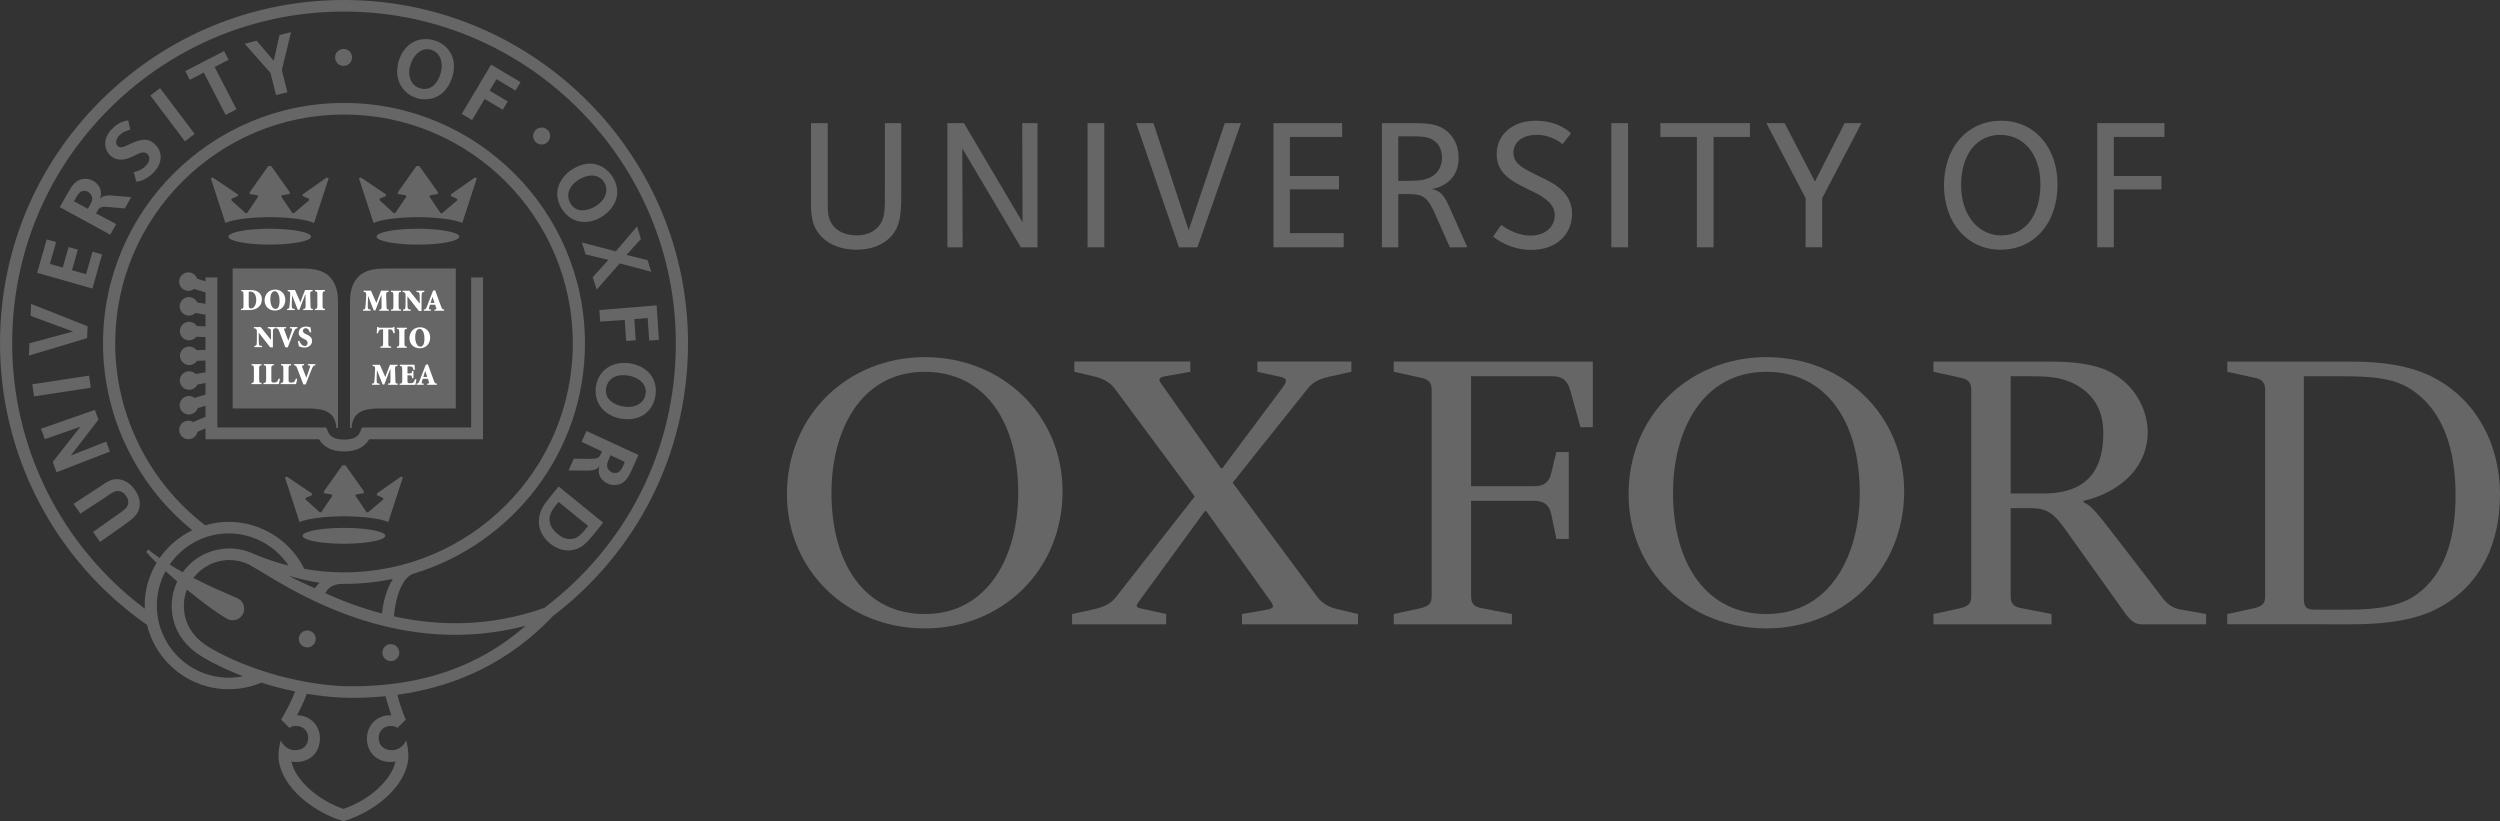 <?xml version="1.0" encoding="iso-8859-1"?>
<!-- Generator: Adobe Illustrator 18.0.0, SVG Export Plug-In . SVG Version: 6.00 Build 0)  -->
<!DOCTYPE svg PUBLIC "-//W3C//DTD SVG 1.1//EN" "http://www.w3.org/Graphics/SVG/1.1/DTD/svg11.dtd">
<svg version="1.1" xmlns="http://www.w3.org/2000/svg" xmlns:xlink="http://www.w3.org/1999/xlink" x="0px" y="0px"
	 viewBox="0 0 172.762 56.758" style="enable-background:new 0 0 172.762 56.758;" xml:space="preserve">
<rect x="0" y="0" width="172.762" height="56.758" fill="#333333" stroke="none"/>
<g id="University_of_Oxford">
	<g>
		<path style="fill:#666666;" d="M61.51,16.408c-0.476,0.476-1.222,0.848-2.342,0.848c-0.912,0-1.787-0.282-2.378-0.874
			c-0.772-0.772-0.746-1.749-0.746-2.599V8.511H57.2v5.402c0,0.657-0.025,1.299,0.489,1.813c0.348,0.348,0.888,0.541,1.518,0.541
			c0.63,0,1.107-0.219,1.415-0.528c0.578-0.579,0.527-1.235,0.527-2.688V8.511h1.132v4.36C62.281,14.465,62.332,15.585,61.51,16.408
			"/>
		<polygon style="fill:#666666;" points="70.549,17.09 66.498,10.259 66.524,17.09 65.469,17.09 65.469,8.511 66.613,8.511 
			70.666,15.365 70.64,8.511 71.694,8.511 71.694,17.09 		"/>
		<rect x="75.156" y="8.509" style="fill:#666666;" width="1.156" height="8.58"/>
		<polygon style="fill:#666666;" points="82.746,17.09 81.472,17.09 78.513,8.511 79.71,8.511 82.142,15.905 84.637,8.511 
			85.756,8.511 		"/>
		<polygon style="fill:#666666;" points="88.004,17.09 88.004,8.511 92.75,8.511 92.75,9.462 89.138,9.462 89.138,12.162 
			92.532,12.162 92.532,13.088 89.138,13.088 89.138,16.112 92.855,16.112 92.855,17.09 		"/>
		<path style="fill:#666666;" d="M100.192,17.09L99.2,14.85c-0.592-1.323-0.873-1.44-2.031-1.44h-0.541v3.68h-1.131V8.51h1.903
			c1.144,0,2.033-0.012,2.726,0.682c0.425,0.425,0.67,0.991,0.67,1.712c0,0.591-0.167,1.092-0.526,1.478
			c-0.31,0.334-0.812,0.618-1.377,0.682c0.283,0.012,0.565,0.18,0.733,0.347c0.257,0.257,0.437,0.67,0.668,1.197l1.106,2.483
			H100.192z M99.28,9.872c-0.465-0.463-1.069-0.449-1.764-0.449h-0.888v3.074h0.399c0.822,0,1.66,0.026,2.199-0.515
			c0.271-0.271,0.425-0.667,0.425-1.079C99.652,10.438,99.471,10.067,99.28,9.872"/>
		<path style="fill:#666666;" d="M105.822,17.269c-1.519,0-2.535-0.823-2.638-0.925l0.555-0.798c0.152,0.104,0.99,0.733,2.029,0.733
			c1.058,0,1.673-0.63,1.673-1.414c0-0.941-1.051-1.403-1.976-1.852c-1.094-0.529-2.037-1.094-2.037-2.355
			c0-1.364,1.106-2.315,2.689-2.315c1.582,0,2.367,0.786,2.444,0.874l-0.581,0.746c-0.101-0.09-0.783-0.644-1.785-0.644
			c-0.94,0-1.609,0.465-1.609,1.236c0,0.81,0.761,1.111,1.609,1.547c0.757,0.386,2.442,0.974,2.442,2.659
			C108.637,16.176,107.594,17.269,105.822,17.269"/>
		<rect x="111.351" y="8.509" style="fill:#666666;" width="1.156" height="8.58"/>
		<polygon style="fill:#666666;" points="118.417,9.462 118.417,17.089 117.261,17.089 117.261,9.462 114.739,9.462 114.739,8.51 
			120.928,8.51 120.928,9.462 		"/>
		<polygon style="fill:#666666;" points="125.921,13.694 125.921,17.089 124.776,17.089 124.776,13.694 122.064,8.51 123.327,8.51 
			125.422,12.546 127.472,8.51 128.636,8.51 		"/>
		<path style="fill:#666666;" d="M138.237,17.256c-2.265,0-3.898-1.84-3.898-4.437c0-2.65,1.621-4.476,3.963-4.476
			c2.288,0,3.884,1.826,3.884,4.412C142.185,15.431,140.575,17.256,138.237,17.256 M138.222,9.32c-1.633,0-2.701,1.377-2.701,3.474
			c0,2.084,1.197,3.473,2.767,3.473c1.787,0,2.714-1.532,2.714-3.551C141.001,10.671,139.857,9.32,138.222,9.32"/>
		<polygon style="fill:#666666;" points="146.074,9.462 146.074,12.163 149.366,12.163 149.366,13.09 146.074,13.09 146.074,17.089 
			144.93,17.089 144.93,8.51 149.573,8.51 149.573,9.462 		"/>
		<path style="fill:#666666;" d="M73.429,33.952c0,5.494-4.231,9.474-9.523,9.474c-5.388,0-9.524-4.029-9.524-9.271
			c0-5.492,4.237-9.475,9.524-9.475C69.301,24.681,73.429,28.71,73.429,33.952 M70.364,34.053c0-4.988-2.37-8.359-6.458-8.359
			c-4.433,0-6.448,4.079-6.448,8.359c0,4.991,2.37,8.381,6.448,8.381C68.346,42.433,70.364,38.344,70.364,34.053"/>
		<path style="fill:#666666;" d="M131.587,33.952c0,5.494-4.23,9.474-9.522,9.474c-5.388,0-9.523-4.029-9.523-9.271
			c0-5.492,4.233-9.475,9.523-9.475C127.455,24.681,131.587,28.71,131.587,33.952 M128.518,34.053c0-4.988-2.37-8.359-6.453-8.359
			c-4.437,0-6.451,4.079-6.451,8.359c0,4.991,2.37,8.381,6.451,8.381C126.499,42.433,128.518,38.344,128.518,34.053"/>
		<path style="fill:#666666;" d="M138.947,34.102h2.268c3.427,0,4.134-2.104,4.134-4.177c0-1.549-0.655-2.816-2.266-3.523
			c-0.861-0.354-1.666-0.404-2.773-0.404h-1.363V34.102z M143.082,37.089c-1.059-1.518-1.464-1.974-2.773-1.974h-1.363v6.055
			c0,0.507,0.15,0.757,0.757,0.86l2.068,0.403v0.711h-8.162v-0.711l1.861-0.403c0.607-0.154,0.753-0.354,0.753-0.86V26.961
			c0-0.507-0.194-0.761-0.753-0.862l-1.861-0.406v-0.707h7.959c1.666,0,2.823,0.15,3.779,0.505c1.966,0.758,3.071,2.63,3.071,4.385
			c0,2.222-1.658,4.076-4.433,4.733v0.101c0.557,0.252,0.856,0.611,2.824,3.184l2.518,3.275c0.351,0.507,0.757,0.86,1.41,0.963
			l1.714,0.301v0.711h-4.381c-0.507,0-0.759-0.154-1.212-0.764L143.082,37.089z"/>
		<path style="fill:#666666;" d="M107.551,31.24h0.857v6.004h-0.857l-0.354-1.724c-0.146-0.654-0.55-0.911-1.156-0.911h-4.383v6.561
			c0,0.507,0.15,0.757,0.752,0.86l2.07,0.403v0.711h-8.167v-0.711l1.863-0.403c0.607-0.154,0.759-0.354,0.759-0.86V26.961
			c0-0.507-0.202-0.761-0.759-0.862l-1.863-0.406v-0.706h13.758v4.533h-0.852l-0.711-2.56c-0.2-0.712-0.605-0.962-1.209-0.962
			h-5.642v7.599h4.383c0.606,0,1.01-0.238,1.156-0.89L107.551,31.24z"/>
		<path style="fill:#666666;" d="M153.916,43.143v-0.71l1.861-0.403c0.606-0.153,0.757-0.354,0.757-0.859v-14.21
			c0-0.507-0.2-0.763-0.757-0.863l-1.861-0.405v-0.707h8.517c2.318,0,3.981,0.301,5.339,0.91c3.43,1.57,4.99,4.941,4.99,8.256
			c0,3.238-1.206,6.254-4.282,7.877c-1.411,0.755-3.375,1.113-5.942,1.113H153.916z M159.208,25.999v15.318
			c0,0.661,0.149,0.814,0.807,0.814h2.216c2.117,0,3.679-0.255,4.788-1.062c1.865-1.365,2.672-3.727,2.672-6.862
			c0-3.068-0.807-5.986-3.327-7.453c-1.064-0.605-2.419-0.754-4.537-0.754H159.208z"/>
		<path style="fill:#666666;" d="M80.59,42.432v0.712h-6.503v-0.712l1.61-0.353c0.606-0.153,1.062-0.351,1.416-0.812l5.448-6.957
			l-5.448-7.35c-0.354-0.507-0.81-0.761-1.364-0.912l-1.508-0.356v-0.706h8.015v0.706l-1.717,0.305
			c-0.552,0.101-0.499,0.25-0.194,0.655l4.023,5.702h0.104l4.181-5.6c0.303-0.405,0.303-0.606-0.152-0.706l-1.609-0.356v-0.706
			h6.495v0.706l-1.606,0.356c-0.607,0.151-1.063,0.352-1.414,0.808l-5.187,6.502l5.791,7.811c0.354,0.507,0.809,0.757,1.366,0.91
			l1.507,0.353v0.712h-8.016v-0.712l1.722-0.3c0.547-0.103,0.494-0.257,0.199-0.662l-4.389-6.148h-0.1l-4.487,6.148
			c-0.303,0.405-0.352,0.506,0.202,0.609L80.59,42.432z"/>
		<path style="fill:#666666;" d="M23.356,20.785c0-0.86-0.29-1.553-0.92-1.922c-0.396-0.232-0.93-0.309-1.588-0.309h-4.77v9.672
			h5.193c1.201,0,1.909,0.271,1.971,1.349h0.115L23.356,20.785z"/>
		<path style="fill:#666666;" d="M24.187,20.785c0-0.86,0.291-1.553,0.92-1.922c0.395-0.232,0.929-0.309,1.587-0.309h4.803v9.672
			h-5.227c-1.202,0-1.909,0.271-1.97,1.349h-0.115L24.187,20.785z"/>
		<path style="fill:#666666;" d="M32.56,19.17v10.368h-7.549l-0.103,0.257c-0.123,0.303-0.346,0.583-1.13,0.583
			c-0.785,0-1.006-0.28-1.128-0.583l-0.105-0.257h-7.524V19.17h-0.82v0.268l-0.574-0.175c-0.085-0.256-0.322-0.441-0.605-0.441
			c-0.353,0-0.642,0.286-0.642,0.64c0,0.353,0.289,0.64,0.642,0.64c0.147,0,0.281-0.051,0.388-0.135l0.791,0.243V21l-0.568-0.101
			c-0.098-0.208-0.302-0.356-0.546-0.368c-0.352-0.018-0.654,0.255-0.671,0.608c-0.018,0.353,0.256,0.653,0.609,0.67
			c0.186,0.009,0.355-0.063,0.479-0.185l0.698,0.125v0.809l-0.595-0.027c-0.114-0.177-0.312-0.294-0.54-0.294
			c-0.351,0-0.64,0.287-0.64,0.64c0,0.354,0.289,0.641,0.64,0.641c0.205,0,0.387-0.098,0.504-0.249l0.631,0.028v0.879L13.585,24.2
			c-0.118-0.151-0.299-0.252-0.507-0.252c-0.354,0-0.641,0.287-0.641,0.64c0,0.352,0.287,0.64,0.641,0.64
			c0.225,0,0.42-0.117,0.536-0.292l0.587-0.021v0.811l-0.68,0.117c-0.115-0.116-0.277-0.187-0.455-0.187
			c-0.351,0-0.64,0.287-0.64,0.64c0,0.353,0.289,0.64,0.64,0.64c0.256,0,0.474-0.15,0.578-0.365l0.557-0.097v0.794l-0.755,0.23
			c-0.109-0.083-0.243-0.135-0.39-0.135c-0.354,0-0.642,0.287-0.642,0.641s0.288,0.639,0.642,0.639c0.282,0,0.519-0.185,0.605-0.439
			l0.54-0.166v0.763l-0.846,0.364c-0.102-0.064-0.226-0.1-0.358-0.094c-0.353,0.015-0.628,0.312-0.614,0.666
			c0.014,0.352,0.312,0.628,0.664,0.613c0.299-0.011,0.541-0.226,0.6-0.507l0.555-0.24v0.752h7.841
			c0.333,0.553,0.893,0.842,1.736,0.842c0.844,0,1.405-0.289,1.738-0.842h7.863V19.17H32.56z"/>
		<path style="fill:#666666;" d="M18.641,15.806c-1.579,0-2.858,0.246-2.858,0.549c0,0.303,1.279,0.548,2.858,0.548
			c1.578,0,2.856-0.245,2.856-0.548C21.497,16.052,20.219,15.806,18.641,15.806"/>
		<path style="fill:#666666;" d="M22.575,12.266l-1.65,1.159l-0.014,0.118l0.392,0.176c0.077,0.04,0.077,0.102,0.04,0.139
			l-1.038,0.875l-0.098-0.008l-0.734-1.083c-0.052-0.07-0.034-0.14,0.055-0.155l0.495-0.081v-0.123l-1.278-1.805h-0.211
			l-1.276,1.805v0.123l0.492,0.081c0.089,0.015,0.107,0.085,0.057,0.155l-0.734,1.083l-0.099,0.008l-0.968-0.875
			c-0.04-0.037-0.039-0.099,0.039-0.139l0.393-0.176l-0.015-0.118l-1.718-1.159l-0.138,0.055l1.008,3.083
			c0.511-0.231,1.689-0.393,3.065-0.399c1.377,0.006,2.555,0.169,3.065,0.399l1.009-3.083L22.575,12.266z"/>
		<path style="fill:#666666;" d="M23.767,36.479c-1.58,0-2.858,0.244-2.858,0.548c0,0.303,1.279,0.548,2.858,0.548
			c1.577,0,2.857-0.245,2.857-0.548C26.624,36.723,25.344,36.479,23.767,36.479"/>
		<path style="fill:#666666;" d="M27.701,32.939l-1.65,1.159l-0.014,0.117l0.392,0.176c0.079,0.04,0.079,0.103,0.037,0.139
			l-1.033,0.876l-0.101-0.009l-0.733-1.082c-0.05-0.071-0.031-0.141,0.057-0.155l0.492-0.081v-0.124L23.87,32.15h-0.209
			l-1.278,1.805v0.124l0.493,0.081c0.088,0.015,0.107,0.084,0.056,0.155l-0.733,1.082L22.1,35.406l-0.968-0.876
			c-0.04-0.036-0.039-0.099,0.037-0.139l0.395-0.176l-0.014-0.117l-1.72-1.159l-0.139,0.055l1.009,3.082
			c0.513-0.231,1.689-0.393,3.066-0.399c1.378,0.006,2.553,0.168,3.066,0.399l1.009-3.082L27.701,32.939z"/>
		<path style="fill:#666666;" d="M28.88,15.806c-1.577,0-2.858,0.246-2.858,0.549c0,0.303,1.282,0.548,2.858,0.548
			c1.577,0,2.857-0.245,2.857-0.548C31.737,16.052,30.457,15.806,28.88,15.806"/>
		<path style="fill:#666666;" d="M32.814,12.266l-1.649,1.159l-0.015,0.118l0.392,0.176c0.079,0.04,0.079,0.102,0.039,0.139
			l-1.035,0.875l-0.101-0.008l-0.733-1.083c-0.05-0.07-0.032-0.14,0.057-0.155l0.492-0.081v-0.123l-1.277-1.805h-0.21l-1.277,1.805
			v0.123l0.493,0.081c0.088,0.015,0.106,0.085,0.057,0.155l-0.735,1.083l-0.098,0.008l-0.968-0.884
			c-0.038-0.039-0.038-0.101,0.038-0.141l0.393-0.164l-0.017-0.118l-1.717-1.159l-0.138,0.055l1.009,3.083
			c0.512-0.231,1.689-0.393,3.066-0.399c1.378,0.006,2.554,0.169,3.065,0.399l1.009-3.083L32.814,12.266z"/>
		<path style="fill:#666666;" d="M24.33,3.968c0,0.323-0.262,0.585-0.588,0.585c-0.322,0-0.584-0.262-0.584-0.585
			c0-0.324,0.263-0.587,0.584-0.587C24.068,3.381,24.33,3.643,24.33,3.968"/>
		<path style="fill:#666666;" d="M38.016,9.431c-0.017,0.324-0.294,0.572-0.617,0.555c-0.323-0.017-0.572-0.293-0.554-0.616
			c0.015-0.323,0.291-0.572,0.614-0.555C37.783,8.833,38.033,9.108,38.016,9.431"/>
		<g>
			<path style="fill:#FFFFFF;" d="M17.293,20.042c0.262,0,0.479,0.051,0.622,0.19c0.1,0.096,0.184,0.253,0.184,0.438
				c0,0.531-0.403,0.759-0.895,0.759h-0.551v-0.083c0.154-0.014,0.173-0.028,0.173-0.259v-0.704c0-0.23-0.019-0.246-0.155-0.258
				v-0.083H17.293z M17.188,21.09c0,0.189,0.046,0.226,0.149,0.226c0.184,0,0.37-0.203,0.37-0.581c0-0.459-0.233-0.586-0.415-0.586
				c-0.05,0-0.078,0.006-0.091,0.015c-0.012,0.004-0.014,0.054-0.014,0.105V21.09z"/>
			<path style="fill:#FFFFFF;" d="M19.716,20.718c0,0.457-0.312,0.743-0.722,0.743c-0.431,0-0.711-0.314-0.711-0.707
				c0-0.345,0.232-0.743,0.74-0.743C19.414,20.011,19.716,20.296,19.716,20.718 M18.681,20.682c0,0.386,0.145,0.668,0.354,0.668
				c0.184,0,0.284-0.178,0.284-0.563c0-0.43-0.153-0.667-0.337-0.667C18.817,20.121,18.681,20.309,18.681,20.682"/>
			<path style="fill:#FFFFFF;" d="M21.6,20.042v0.084c-0.162,0.014-0.171,0.023-0.164,0.247l0.021,0.714
				c0.006,0.236,0.01,0.243,0.164,0.258v0.084h-0.667v-0.084c0.16-0.015,0.166-0.022,0.164-0.258l-0.007-0.75h-0.009l-0.411,1.067
				h-0.115l-0.389-0.993h-0.004l-0.015,0.474c-0.007,0.183-0.004,0.286,0.003,0.351c0.009,0.079,0.057,0.1,0.195,0.109v0.084h-0.527
				v-0.084c0.102-0.009,0.143-0.03,0.154-0.109c0.012-0.065,0.024-0.179,0.035-0.373l0.024-0.431
				c0.014-0.269-0.002-0.293-0.171-0.307v-0.084h0.502l0.374,0.844l0.326-0.844H21.6z"/>
			<path style="fill:#FFFFFF;" d="M22.292,21.088c0,0.229,0.017,0.245,0.164,0.257v0.084h-0.691v-0.084
				c0.147-0.013,0.165-0.028,0.165-0.257v-0.704c0-0.231-0.018-0.246-0.165-0.259v-0.083h0.691v0.083
				c-0.147,0.013-0.164,0.028-0.164,0.259V21.088z"/>
			<path style="fill:#FFFFFF;" d="M18.858,24.003h-0.185l-0.788-1.006h-0.006v0.392c0,0.224,0.011,0.341,0.017,0.407
				c0.013,0.075,0.069,0.103,0.21,0.11v0.082h-0.531v-0.082c0.094-0.006,0.149-0.035,0.159-0.11
				c0.009-0.066,0.018-0.184,0.018-0.407v-0.392c0-0.159-0.004-0.187-0.047-0.247c-0.032-0.045-0.084-0.059-0.162-0.065v-0.083
				h0.472l0.71,0.885h0.003v-0.285c0-0.224-0.007-0.34-0.016-0.407c-0.011-0.075-0.068-0.103-0.208-0.109v-0.083h0.543v0.083
				c-0.107,0.004-0.162,0.034-0.173,0.109c-0.007,0.067-0.016,0.184-0.016,0.407V24.003z"/>
			<path style="fill:#FFFFFF;" d="M19.721,24.003c-0.148-0.384-0.348-0.911-0.424-1.111c-0.07-0.184-0.114-0.194-0.216-0.207v-0.083
				h0.689v0.083l-0.072,0.009c-0.079,0.008-0.079,0.028-0.057,0.103c0.038,0.119,0.208,0.539,0.288,0.748
				c0.065-0.182,0.202-0.588,0.235-0.689c0.045-0.13,0.033-0.154-0.064-0.164l-0.062-0.006v-0.083h0.516v0.083
				c-0.122,0.016-0.151,0.026-0.236,0.219c-0.012,0.03-0.272,0.664-0.432,1.099H19.721z"/>
			<path style="fill:#FFFFFF;" d="M20.683,23.549c0.044,0.124,0.17,0.36,0.379,0.36c0.11,0,0.196-0.072,0.196-0.212
				c0-0.125-0.083-0.196-0.212-0.255l-0.032-0.016c-0.176-0.08-0.375-0.192-0.375-0.42c0-0.24,0.174-0.438,0.511-0.438
				c0.065,0,0.134,0.009,0.196,0.026c0.047,0.012,0.082,0.022,0.11,0.03c0.008,0.083,0.024,0.188,0.047,0.332l-0.094,0.015
				c-0.047-0.141-0.12-0.292-0.29-0.292c-0.11,0-0.187,0.083-0.187,0.186c0,0.105,0.084,0.168,0.22,0.23l0.048,0.021
				c0.196,0.089,0.364,0.199,0.364,0.448c0,0.263-0.212,0.454-0.541,0.454c-0.087,0-0.174-0.017-0.231-0.037
				c-0.064-0.021-0.108-0.038-0.135-0.051c-0.017-0.098-0.045-0.213-0.071-0.356L20.683,23.549z"/>
			<path style="fill:#FFFFFF;" d="M17.908,26.206c0,0.229,0.017,0.245,0.165,0.258v0.082h-0.691v-0.082
				c0.147-0.013,0.163-0.029,0.163-0.258v-0.705c0-0.229-0.017-0.244-0.163-0.256v-0.084h0.691v0.084
				c-0.148,0.012-0.165,0.028-0.165,0.256V26.206z"/>
			<path style="fill:#FFFFFF;" d="M18.753,26.234c0,0.11,0.004,0.163,0.042,0.183c0.035,0.018,0.084,0.02,0.149,0.02
				c0.068,0,0.162-0.007,0.205-0.062c0.034-0.041,0.072-0.098,0.105-0.211l0.093,0.015c-0.015,0.081-0.059,0.302-0.078,0.368h-1.059
				v-0.083c0.161-0.014,0.18-0.028,0.18-0.259v-0.703c0-0.231-0.019-0.246-0.16-0.259v-0.083h0.692v0.083
				c-0.155,0.013-0.171,0.028-0.171,0.259V26.234z"/>
			<path style="fill:#FFFFFF;" d="M19.944,26.234c0,0.11,0.002,0.163,0.043,0.183c0.033,0.018,0.08,0.02,0.148,0.02
				s0.159-0.007,0.205-0.062c0.034-0.041,0.07-0.098,0.105-0.211l0.091,0.015c-0.011,0.081-0.057,0.302-0.078,0.368h-1.057v-0.083
				c0.162-0.014,0.179-0.028,0.179-0.259v-0.703c0-0.231-0.017-0.246-0.161-0.259v-0.083h0.693v0.083
				c-0.154,0.013-0.169,0.028-0.169,0.259V26.234z"/>
			<path style="fill:#FFFFFF;" d="M20.962,26.563c-0.149-0.384-0.348-0.911-0.424-1.111c-0.071-0.184-0.114-0.193-0.216-0.207
				v-0.084h0.689v0.084l-0.072,0.008c-0.079,0.008-0.079,0.027-0.057,0.103c0.039,0.119,0.209,0.538,0.287,0.749
				c0.067-0.182,0.204-0.589,0.237-0.69c0.045-0.13,0.032-0.154-0.064-0.164l-0.063-0.005v-0.084h0.515v0.084
				c-0.121,0.014-0.15,0.025-0.234,0.219c-0.012,0.03-0.272,0.664-0.433,1.099H20.962z"/>
			<path style="fill:#FFFFFF;" d="M26.854,20.088v0.084c-0.163,0.014-0.171,0.023-0.167,0.247l0.023,0.713
				c0.006,0.237,0.009,0.244,0.164,0.26v0.083h-0.667v-0.083c0.158-0.016,0.166-0.022,0.163-0.26l-0.007-0.749h-0.009l-0.412,1.068
				h-0.114l-0.39-0.994h-0.005l-0.014,0.474c-0.008,0.183-0.006,0.286,0.003,0.351c0.008,0.08,0.056,0.1,0.195,0.11v0.083h-0.527
				v-0.083c0.102-0.01,0.142-0.03,0.155-0.11c0.011-0.064,0.023-0.178,0.034-0.373l0.025-0.431c0.014-0.269-0.002-0.292-0.172-0.306
				v-0.084h0.501l0.374,0.845l0.327-0.845H26.854z"/>
			<path style="fill:#FFFFFF;" d="M27.546,21.134c0,0.231,0.016,0.245,0.164,0.258v0.083h-0.692v-0.083
				c0.149-0.013,0.166-0.026,0.166-0.258V20.43c0-0.23-0.017-0.245-0.166-0.257V20.09h0.692v0.083
				c-0.148,0.013-0.164,0.027-0.164,0.257V21.134z"/>
			<path style="fill:#FFFFFF;" d="M29.132,21.491h-0.183l-0.79-1.008h-0.004v0.393c0,0.224,0.009,0.342,0.018,0.407
				c0.012,0.075,0.067,0.102,0.211,0.11v0.083H27.85v-0.083c0.095-0.005,0.149-0.036,0.16-0.11c0.007-0.064,0.017-0.183,0.017-0.407
				v-0.393c0-0.157-0.005-0.185-0.046-0.246c-0.033-0.043-0.085-0.059-0.162-0.064v-0.084h0.471l0.71,0.885h0.004v-0.285
				c0-0.225-0.01-0.34-0.017-0.406c-0.011-0.075-0.069-0.103-0.209-0.109v-0.084h0.544v0.084c-0.107,0.004-0.164,0.034-0.173,0.109
				c-0.01,0.066-0.019,0.182-0.019,0.406V21.491z"/>
			<path style="fill:#FFFFFF;" d="M30.024,21.392l0.063-0.008c0.08-0.011,0.082-0.033,0.056-0.11l-0.076-0.217h-0.351l-0.063,0.205
				c-0.027,0.092-0.027,0.113,0.07,0.123l0.062,0.007v0.083h-0.497v-0.083c0.107-0.015,0.141-0.024,0.212-0.203l0.426-1.102
				l0.146-0.03l0.146,0.403c0.091,0.253,0.184,0.505,0.264,0.724c0.069,0.184,0.107,0.196,0.212,0.208v0.083h-0.67V21.392z
				 M29.753,20.929h0.273l-0.134-0.407h-0.007L29.753,20.929z"/>
			<path style="fill:#FFFFFF;" d="M26.836,23.694c0,0.229,0.018,0.244,0.196,0.257v0.084h-0.746v-0.084
				c0.17-0.013,0.188-0.028,0.188-0.257v-0.935h-0.037c-0.144,0-0.201,0.025-0.235,0.064c-0.024,0.031-0.051,0.087-0.079,0.206
				h-0.088c0.007-0.178,0.021-0.326,0.024-0.434h0.066c0.032,0.048,0.052,0.053,0.111,0.053h0.85c0.057,0,0.066-0.012,0.101-0.053
				h0.067c0.002,0.089,0.012,0.271,0.024,0.429l-0.093,0.005c-0.034-0.126-0.057-0.183-0.089-0.219
				c-0.035-0.038-0.108-0.051-0.207-0.051h-0.053V23.694z"/>
			<path style="fill:#FFFFFF;" d="M27.951,23.694c0,0.229,0.018,0.244,0.165,0.257v0.084h-0.691v-0.084
				c0.148-0.013,0.164-0.028,0.164-0.257v-0.705c0-0.23-0.016-0.246-0.164-0.258v-0.083h0.691v0.083
				c-0.148,0.013-0.165,0.028-0.165,0.258V23.694z"/>
			<path style="fill:#FFFFFF;" d="M29.726,23.326c0,0.456-0.312,0.742-0.721,0.742c-0.432,0-0.712-0.314-0.712-0.708
				c0-0.345,0.232-0.744,0.741-0.744C29.426,22.616,29.726,22.902,29.726,23.326 M28.692,23.287c0,0.386,0.144,0.668,0.354,0.668
				c0.184,0,0.285-0.176,0.285-0.562c0-0.43-0.155-0.667-0.337-0.667C28.828,22.726,28.692,22.914,28.692,23.287"/>
			<path style="fill:#FFFFFF;" d="M27.466,25.207v0.084c-0.163,0.014-0.17,0.023-0.166,0.247l0.022,0.713
				c0.007,0.237,0.01,0.244,0.165,0.259v0.083H26.82v-0.083c0.159-0.015,0.166-0.021,0.163-0.259l-0.004-0.75h-0.01l-0.412,1.069
				h-0.115l-0.392-0.993h-0.002l-0.016,0.472c-0.007,0.184-0.004,0.285,0.005,0.352c0.009,0.079,0.055,0.099,0.193,0.109v0.083
				h-0.526v-0.083c0.103-0.009,0.144-0.03,0.156-0.109c0.011-0.066,0.024-0.179,0.034-0.373l0.023-0.43
				c0.016-0.269-0.002-0.293-0.169-0.307v-0.084h0.501l0.373,0.844l0.326-0.844H27.466z"/>
			<path style="fill:#FFFFFF;" d="M27.796,25.549c0-0.229-0.017-0.245-0.16-0.257v-0.085h1.011c0.002,0.038,0.014,0.192,0.024,0.353
				l-0.094,0.006c-0.022-0.104-0.045-0.164-0.078-0.197c-0.037-0.037-0.107-0.049-0.219-0.049h-0.036c-0.082,0-0.085,0-0.085,0.075
				v0.411h0.105c0.185,0,0.192-0.013,0.213-0.174h0.093v0.502h-0.093c-0.022-0.187-0.029-0.2-0.213-0.2h-0.105v0.347
				c0,0.112,0.003,0.164,0.041,0.184c0.035,0.016,0.085,0.019,0.15,0.019c0.084,0,0.18-0.013,0.227-0.064
				c0.035-0.038,0.071-0.117,0.104-0.219l0.095,0.016c-0.01,0.103-0.056,0.322-0.074,0.378h-1.086v-0.083
				c0.164-0.013,0.181-0.028,0.181-0.258V25.549z"/>
			<path style="fill:#FFFFFF;" d="M29.523,26.511l0.064-0.009c0.079-0.011,0.083-0.032,0.055-0.108l-0.076-0.218h-0.351
				l-0.064,0.205c-0.027,0.092-0.027,0.113,0.07,0.123l0.061,0.007v0.083h-0.497v-0.083c0.109-0.016,0.142-0.023,0.21-0.203
				l0.428-1.103l0.145-0.029l0.146,0.403c0.093,0.254,0.185,0.504,0.266,0.723c0.067,0.185,0.105,0.197,0.21,0.209v0.083h-0.67
				V26.511z M29.252,26.048h0.273l-0.134-0.408h-0.007L29.252,26.048z"/>
		</g>
		<path style="fill:#666666;" d="M21.821,44.153c0,0.323-0.262,0.585-0.587,0.585c-0.322,0-0.586-0.262-0.586-0.585
			c0-0.324,0.264-0.586,0.586-0.586C21.559,43.567,21.821,43.829,21.821,44.153"/>
		<path style="fill:#666666;" d="M27.592,45.099c0,0.324-0.262,0.587-0.585,0.587c-0.324,0-0.585-0.263-0.585-0.587
			s0.262-0.585,0.585-0.585C27.33,44.514,27.592,44.775,27.592,45.099"/>
		<path style="fill:#666666;" d="M5.459,13.116"/>
		<path style="fill:#666666;" d="M28.275,6.691"/>
		<path style="fill:#666666;" d="M29.373,2.829"/>
		<path style="fill:#666666;" d="M38.558,14.139"/>
		<path style="fill:#666666;" d="M44.992,26.86"/>
		<path style="fill:#666666;" d="M42.983,32.648"/>
		<path style="fill:#666666;" d="M8.071,33.11c0.201,0.001,0.768,0.056,1.25,0.74c0.197,0.28,0.337,0.611,0.336,0.958
			c0,0.575-0.28,0.906-0.955,1.379l-1.786,1.261l-0.485-0.69l2-1.411c0.184-0.13,0.433-0.345,0.433-0.618
			c0-0.152-0.021-0.275-0.158-0.47c-0.213-0.301-0.435-0.328-0.576-0.328c-0.211,0-0.412,0.13-0.843,0.432l-1.733,1.129L5.083,34.82
			l1.84-1.205C7.409,33.272,7.723,33.109,8.071,33.11"/>
		<polygon style="fill:#666666;" points="4.891,31.477 7.336,30.518 7.599,31.203 3.908,32.634 3.646,31.92 5.557,29.488 
			3.094,30.348 2.831,29.627 6.555,28.325 6.803,29.001 		"/>
		
			<rect x="2.279" y="26.264" transform="matrix(-0.989 0.151 -0.151 -0.989 12.498 52.424)" style="fill:#666666;" width="3.965" height="0.845"/>
		<polygon style="fill:#666666;" points="6.018,23.367 1.997,24.572 2.033,23.722 5.049,22.909 2.114,21.827 2.148,21 6.054,22.548 
					"/>
		<polygon style="fill:#666666;" points="2.569,18.853 3.227,16.542 3.879,16.728 3.449,18.238 4.336,18.491 4.74,17.072 
			5.38,17.254 4.976,18.673 5.949,18.95 6.39,17.394 7.055,17.583 6.384,19.94 		"/>
		<path style="fill:#666666;" d="M8.626,14.405L7.45,14.301c-0.557-0.053-0.609,0.082-0.766,0.363l-0.047,0.083l1.395,0.74
			L7.618,16.22l-3.487-1.908l0.572-1.003c0.257-0.462,0.532-0.953,1.23-0.953c0.439,0,1.047,0.367,1.047,1.031
			c0,0.116-0.027,0.241-0.078,0.372c0.157-0.227,0.442-0.26,0.7-0.258c0.143,0,0.284,0.023,0.4,0.033l1.059,0.094L8.626,14.405z
			 M5.698,13.203c-0.203,0.057-0.307,0.214-0.457,0.483l-0.132,0.225l0.963,0.519l0.163-0.291c0.136-0.244,0.165-0.384,0.118-0.554
			c-0.037-0.13-0.158-0.266-0.278-0.332C5.933,13.175,5.794,13.175,5.698,13.203"/>
		
			<rect x="11.491" y="5.941" transform="matrix(-0.798 0.602 -0.602 -0.798 26.197 7.08)" style="fill:#666666;" width="0.844" height="3.967"/>
		<polygon style="fill:#666666;" points="14.833,4.627 16.341,7.552 15.591,7.938 14.082,5.015 13.116,5.514 12.806,4.911 
			15.486,3.529 15.796,4.132 		"/>
		<polygon style="fill:#666666;" points="19.476,4.84 19.857,6.374 19.075,6.57 18.691,5.036 16.903,3.023 17.734,2.815 
			18.917,4.199 19.315,2.419 20.111,2.224 		"/>
		<polygon style="fill:#666666;" points="33.833,6.264 35.086,7.009 34.744,7.582 33.492,6.837 32.623,8.298 31.908,7.872 
			33.937,4.464 35.971,5.677 35.624,6.258 34.306,5.473 		"/>
		<polygon style="fill:#666666;" points="40.962,19.151 42.048,17.959 40.471,17.585 40.212,16.758 42.554,17.368 44.022,15.649 
			44.293,16.518 43.286,17.619 44.749,17.972 45.004,18.783 42.826,18.2 41.232,20.014 		"/>
		<polygon style="fill:#666666;" points="44.757,21.978 43.836,22.053 43.934,23.518 43.27,23.562 43.173,22.109 41.475,22.223 
			41.419,21.426 45.377,21.102 45.535,23.487 44.861,23.533 		"/>
		<path style="fill:#666666;" d="M47.545,23.925C47.651,10.84,37.073,0.107,23.966,0.001C17.84-0.048,12.005,2.223,7.534,6.399
			C2.73,10.887,0.054,16.973,0.001,23.54c-0.063,7.829,3.734,15.157,10.162,19.647c0.61,2.543,2.906,4.441,5.643,4.441
			c0.784,0,1.544-0.154,2.259-0.453c0.762,0.241,1.543,0.444,2.324,0.608c-0.252,0.696-0.613,1.352-0.962,1.947l0.568,0.568
			c0.137-0.09,0.297-0.135,0.457-0.135c0.435,0,0.853,0.298,0.848,0.835c0,0.436-0.294,0.845-0.905,0.845
			c-0.333,0-0.763-0.175-0.994-0.673c0,0-0.155,0.484-0.155,1.066c0,1.766,1.917,3.708,4.484,4.52c2.581-0.805,4.49-2.754,4.49-4.52
			c0-0.582-0.153-1.066-0.153-1.066c-0.233,0.498-0.662,0.673-0.993,0.673c-0.612,0-0.907-0.409-0.907-0.845
			c-0.004-0.537,0.412-0.835,0.847-0.835c0.162,0,0.321,0.045,0.457,0.135l0.522-0.52l0.014-0.007l0.021-0.028
			c0.003,0.003,0.005,0.003,0.007,0.004l0.001-0.014l0.004-0.004l-0.003-0.005v-0.001c-0.259-0.615-0.445-1.176-0.576-1.711
			c4.254-0.583,7.849-2.39,10.708-5.396l-0.006-0.006C44.066,38.127,47.484,31.337,47.545,23.925 M15.805,46.83
			c-2.738,0-4.965-2.236-4.965-4.984c0-0.858,0.216-1.668,0.599-2.375c0.255,0.231,0.526,0.471,0.809,0.713
			c-0.241,0.511-0.382,1.078-0.382,1.679c0,1.493,0.752,2.725,2.175,3.564c0.826,0.487,1.762,0.925,2.755,1.306
			C16.472,46.797,16.14,46.83,15.805,46.83 M23.772,39.553c-0.929,0-1.844-0.084-2.744-0.241c-0.969-1.976-3.013-3.249-5.223-3.249
			c-0.564,0-1.111,0.084-1.629,0.235c-3.895-2.985-6.215-7.649-6.215-12.566c0-8.722,7.093-15.819,15.811-15.819
			c8.719,0,15.812,7.097,15.812,15.819C39.584,32.455,32.491,39.553,23.772,39.553 M27.147,40.008
			c-0.409,0.66-0.662,1.518-0.748,2.388c-1.448-0.38-2.765-0.88-3.919-1.404c0.159-0.334,0.536-0.643,1.173-0.643
			c0.04,0,0.078,0.002,0.119,0.002C24.929,40.35,26.057,40.232,27.147,40.008 M22.091,40.267c-0.132,0.115-0.242,0.245-0.33,0.385
			c-0.507-0.215-1.486-0.673-1.805-0.863C20.458,39.949,21.582,40.217,22.091,40.267 M15.805,36.861
			c1.665,0,3.223,0.854,4.136,2.222c-0.804-0.2-1.592-0.462-2.362-0.79l-0.001,0.005l-0.024-0.013
			c-0.535-0.253-1.109-0.382-1.706-0.382c-1.324,0-2.498,0.649-3.221,1.642c-0.303-0.168-0.607-0.346-0.903-0.531
			C12.621,37.715,14.116,36.861,15.805,36.861 M26.943,49.429c-0.912,0-1.586,0.711-1.586,1.589c0,1.022,0.716,1.64,1.64,1.64
			c0.114,0,0.227-0.014,0.333-0.036c-0.274,1.277-1.783,2.659-3.601,3.278c-1.787-0.619-3.321-2.001-3.594-3.278
			c0.107,0.022,0.219,0.036,0.334,0.036c0.922,0,1.639-0.617,1.639-1.64c0-0.878-0.675-1.589-1.586-1.589
			c0.228-0.422,0.49-0.942,0.681-1.488c1.073,0.184,2.129,0.284,3.113,0.284c0.795,0,1.567-0.041,2.321-0.115
			c0.101,0.388,0.346,1.133,0.411,1.327C27.016,49.432,26.982,49.429,26.943,49.429 M24.317,47.426
			c-3.166,0-7.117-1.076-9.832-2.677c-0.811-0.479-1.779-1.368-1.779-2.887c0-0.394,0.077-0.771,0.208-1.119
			c1.026,0.845,2.079,1.629,2.741,1.993c0.157,0.086,0.246,0.127,0.428,0.127c0.437,0,0.791-0.354,0.791-0.791
			c0-0.335-0.183-0.607-0.48-0.738c-0.571-0.249-1.752-0.738-3.03-1.396c0.575-0.75,1.475-1.236,2.486-1.236
			c0.466,0,0.915,0.101,1.333,0.297l0.863,0.505c2.749,1.679,9.771,5.967,18.282,3.739C33.113,46.051,29.168,47.426,24.317,47.426
			 M37.616,42.009c-3.804,1.341-7.356,1.256-10.393,0.585c0.095-1.3,0.581-2.743,1.383-2.959
			c6.833-2.071,11.818-8.416,11.818-15.903c0-9.163-7.469-16.618-16.652-16.618c-9.183,0-16.653,7.455-16.653,16.618
			c0,5.005,2.293,9.766,6.169,12.91c-0.908,0.437-1.683,1.104-2.255,1.922c-0.273-0.189-0.535-0.385-0.782-0.588l-0.155,0.156
			c0.17,0.204,0.42,0.466,0.725,0.761c-0.521,0.865-0.824,1.873-0.824,2.953c0,0.074,0.01,0.147,0.012,0.22
			c-5.813-4.369-9.226-11.216-9.167-18.52c0.051-6.351,2.638-12.24,7.281-16.577c4.31-4.025,9.935-6.216,15.836-6.169
			c12.643,0.103,22.846,10.474,22.744,23.12C46.645,31.099,43.334,37.673,37.616,42.009"/>
		<path style="fill:#666666;" d="M11.103,10.852c0,0.34-0.148,0.699-0.445,1.023c-0.571,0.624-1.177,0.68-1.24,0.679l-0.173-0.658
			c0.096-0.026,0.542-0.117,0.859-0.464c0.143-0.156,0.217-0.323,0.217-0.47c0-0.158-0.104-0.43-0.425-0.43
			c-0.346,0-0.922,0.5-1.513,0.5c-0.227,0-0.479-0.033-0.741-0.273c-0.255-0.232-0.372-0.528-0.372-0.829
			c0-0.329,0.15-0.675,0.429-0.98c0.53-0.579,1.113-0.626,1.163-0.628l0.142,0.645c-0.067,0.012-0.5,0.106-0.77,0.401
			c-0.137,0.151-0.21,0.314-0.21,0.459c0,0.156,0.099,0.348,0.356,0.351c0.283,0.004,0.997-0.518,1.577-0.518
			c0.269,0,0.465,0.048,0.737,0.296C10.966,10.208,11.103,10.521,11.103,10.852"/>
		<path style="fill:#666666;" d="M29.375,6.864c-1.011,0-1.929-0.771-1.929-1.929c0-1.036,0.694-2.235,1.954-2.235
			c1.024,0,1.972,0.724,1.972,1.889C31.372,5.466,30.78,6.864,29.375,6.864 M30.528,4.578c0-0.274-0.061-0.561-0.228-0.783
			c-0.172-0.23-0.453-0.393-0.788-0.393c-0.712,0-1.233,0.882-1.233,1.611c0,0.676,0.456,1.135,1.071,1.135
			C30.152,6.149,30.528,5.104,30.528,4.578"/>
		<path style="fill:#666666;" d="M40.38,15.339c-1.209,0-1.875-1.163-1.875-1.943c0-1.184,1.276-2.088,2.269-2.088
			c1.086,0,1.881,1.032,1.881,1.966C42.655,14.336,41.546,15.339,40.38,15.339 M40.239,14.535c0.695,0,1.663-0.603,1.663-1.413
			c0-0.56-0.436-0.995-0.992-0.995c-0.65,0-1.643,0.579-1.643,1.397C39.266,13.96,39.599,14.535,40.239,14.535"/>
		<path style="fill:#666666;" d="M41.159,27.024c0-0.979,0.665-1.943,1.982-1.943c1.109,0,2.181,0.683,2.181,1.911
			c0,1.009-0.646,1.978-1.956,1.978C42.246,28.971,41.159,28.262,41.159,27.024 M43.409,28.122c0.704,0,1.219-0.431,1.219-1.062
			c0-0.753-0.873-1.137-1.545-1.137c-0.864,0-1.213,0.561-1.213,1.088C41.869,27.837,42.881,28.122,43.409,28.122"/>
		<path style="fill:#666666;" d="M39.651,31.7l1.18,0.005c0.559,0.004,0.603-0.132,0.735-0.425l0.04-0.085l-1.418-0.66l0.339-0.753
			l3.591,1.658l-0.461,1.033c-0.315,0.695-0.583,1.046-1.243,1.046c-0.423,0-1.042-0.353-1.038-0.998
			c0.002-0.1,0.015-0.207,0.047-0.32c-0.211,0.368-0.744,0.316-1.076,0.316l-1.061-0.004L39.651,31.7z M41.951,32.142
			c0,0.303,0.256,0.544,0.54,0.544c0.252,0,0.411-0.14,0.561-0.47l0.123-0.296l-0.979-0.461l-0.163,0.367
			C41.977,31.946,41.951,32.052,41.951,32.142"/>
		<path style="fill:#666666;" d="M37.238,36.088c0-0.813,0.375-1.254,0.852-1.841l0.514-0.632l3.078,2.505l-0.692,0.848
			c-0.389,0.479-0.851,1.069-1.731,1.069c-0.502,0-0.944-0.233-1.255-0.487C37.611,37.233,37.238,36.692,37.238,36.088
			 M39.351,37.251c0.418,0,0.66-0.126,1.142-0.718l0.15-0.185l-2.044-1.662l-0.25,0.309c-0.246,0.302-0.375,0.601-0.375,0.888
			c0,0.381,0.189,0.717,0.576,1.033C38.827,37.141,39.084,37.251,39.351,37.251"/>
	</g>
</g>
<g id="Layer_1">
</g>
</svg>
